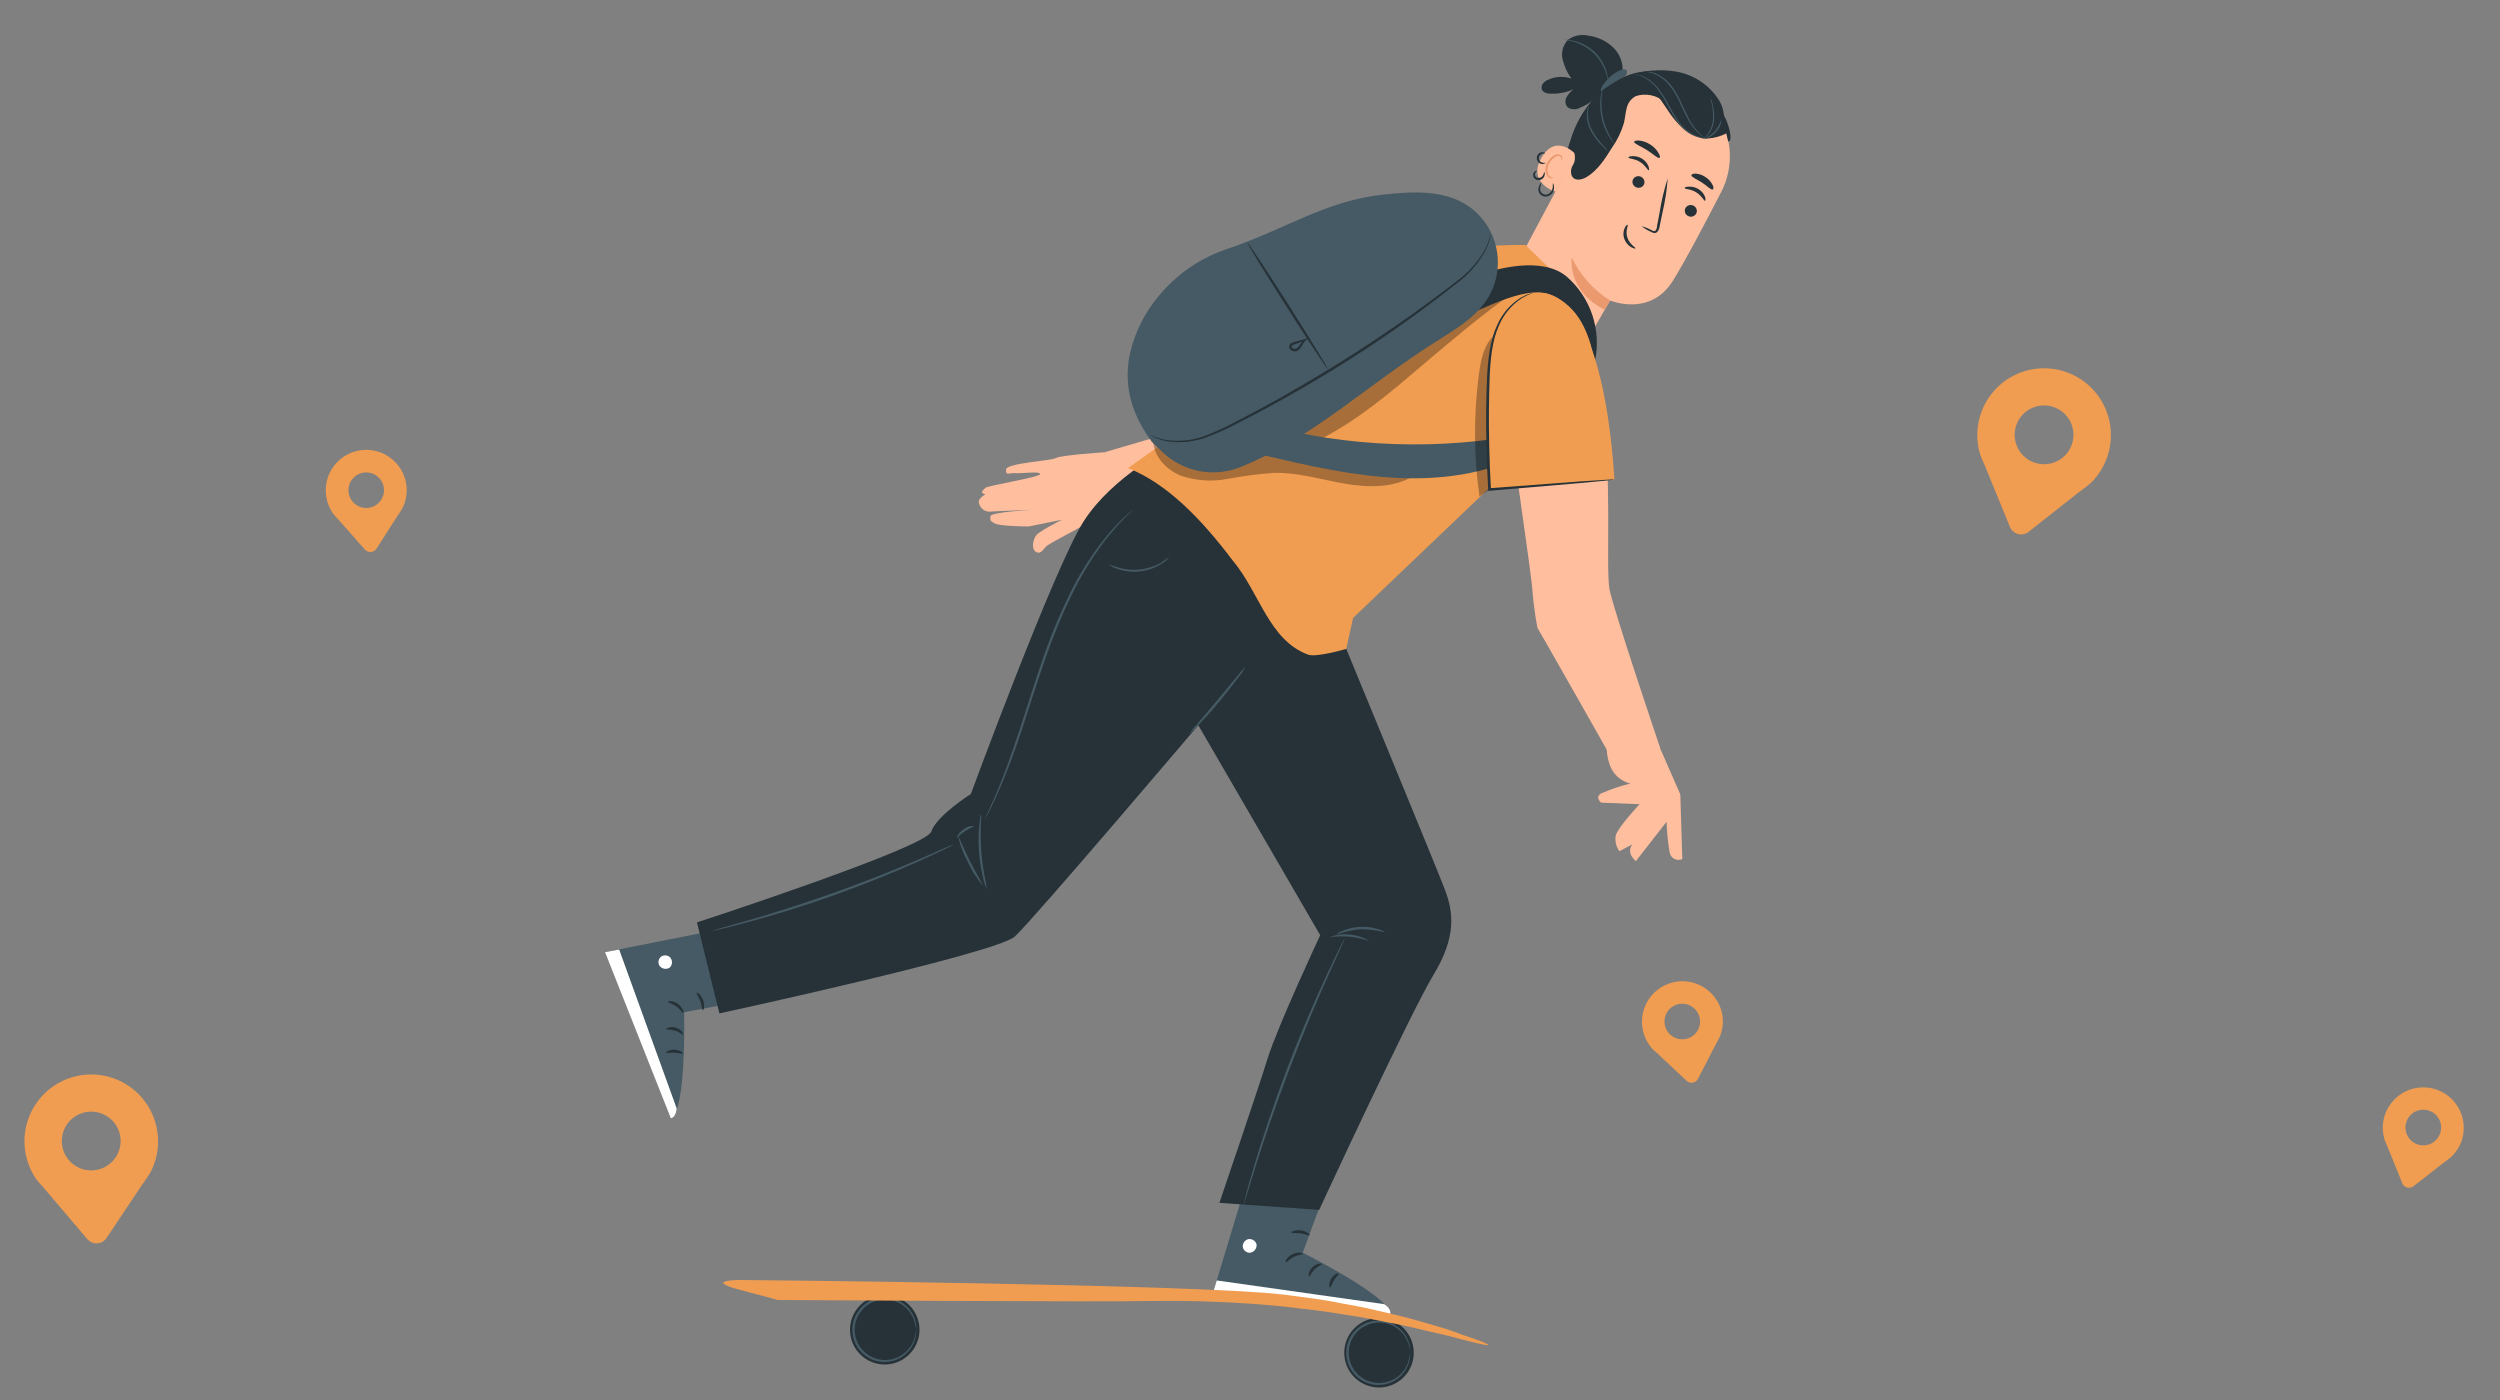 <svg width="500" height="280" viewBox="0 0 500 280" fill="none" xmlns="http://www.w3.org/2000/svg">
<rect x="0" y="0" width="500" height="280" fill="#808080" stroke="none"/>
<g clip-path="url(#clip0_218_20616)">
<path d="M31.589 227.493C31.472 225.442 30.884 223.444 29.87 221.657C28.856 219.87 27.443 218.34 25.741 217.188C24.04 216.036 22.095 215.291 20.059 215.013C18.023 214.735 15.95 214.93 14.002 215.584C12.053 216.237 10.282 217.331 8.825 218.781C7.369 220.231 6.266 221.997 5.604 223.942C4.941 225.888 4.736 227.959 5.005 229.997C5.273 232.034 6.008 233.982 7.153 235.689C7.713 236.52 8.385 237.103 9.09 237.965L17.426 247.783C17.666 248.079 17.974 248.314 18.323 248.469C18.672 248.623 19.053 248.692 19.434 248.671C19.815 248.649 20.185 248.537 20.515 248.345C20.844 248.152 21.123 247.884 21.328 247.562L28.358 237.037C29.003 236.179 29.602 235.286 30.151 234.363C31.241 232.245 31.738 229.871 31.589 227.493ZM18.588 234.075C17.427 234.143 16.271 233.865 15.268 233.276C14.265 232.687 13.459 231.814 12.953 230.767C12.446 229.719 12.261 228.546 12.422 227.393C12.582 226.241 13.081 225.163 13.855 224.294C14.629 223.426 15.643 222.806 16.769 222.514C17.895 222.222 19.082 222.27 20.18 222.653C21.279 223.036 22.239 223.736 22.94 224.664C23.64 225.593 24.049 226.709 24.116 227.87C24.202 229.425 23.669 230.951 22.633 232.114C21.597 233.277 20.142 233.982 18.588 234.075Z" fill="#F09D51"/>
<path d="M421.736 90.432C422.261 88.446 422.322 86.366 421.913 84.353C421.504 82.341 420.636 80.449 419.377 78.826C418.118 77.203 416.502 75.892 414.654 74.995C412.806 74.098 410.777 73.64 408.723 73.655C406.669 73.67 404.646 74.158 402.811 75.082C400.977 76.006 399.38 77.34 398.145 78.981C396.91 80.623 396.07 82.527 395.691 84.545C395.311 86.564 395.402 88.643 395.956 90.621L395.972 90.678C396.231 91.644 396.704 92.408 397.115 93.478L401.995 105.391C402.136 105.736 402.356 106.044 402.636 106.29C402.917 106.535 403.25 106.713 403.611 106.808C403.972 106.903 404.349 106.913 404.715 106.837C405.08 106.762 405.422 106.602 405.715 106.371L415.665 98.529C416.558 97.91 417.416 97.241 418.234 96.526C419.921 94.841 421.13 92.738 421.736 90.432ZM407.331 92.656C406.204 92.363 405.189 91.741 404.416 90.871C403.643 90 403.145 88.92 402.987 87.766C402.828 86.613 403.016 85.438 403.526 84.391C404.035 83.344 404.845 82.472 405.851 81.886C406.856 81.299 408.014 81.025 409.176 81.097C410.338 81.169 411.453 81.585 412.379 82.291C413.304 82.997 413.999 83.962 414.376 85.064C414.753 86.166 414.794 87.355 414.494 88.48C414.096 89.982 413.119 91.266 411.776 92.049C410.433 92.832 408.834 93.05 407.331 92.656Z" fill="#F09D51"/>
<path d="M81.326 97.455C81.232 96.213 80.853 95.009 80.218 93.937C79.583 92.865 78.71 91.954 77.665 91.275C76.621 90.596 75.434 90.166 74.197 90.02C72.96 89.875 71.706 90.016 70.532 90.434C69.359 90.852 68.297 91.534 67.431 92.429C66.564 93.324 65.915 94.406 65.535 95.593C65.155 96.779 65.054 98.037 65.239 99.269C65.424 100.501 65.891 101.673 66.603 102.695C66.949 103.196 67.363 103.539 67.802 104.058L72.971 109.905C73.121 110.074 73.309 110.206 73.519 110.291C73.729 110.376 73.955 110.411 74.181 110.394C74.406 110.376 74.625 110.307 74.82 110.192C75.014 110.076 75.179 109.917 75.302 109.727L79.441 103.26C79.822 102.732 80.173 102.183 80.493 101.616C81.136 100.328 81.424 98.891 81.326 97.455ZM73.524 101.588C72.822 101.642 72.12 101.488 71.505 101.144C70.891 100.799 70.393 100.28 70.074 99.653C69.754 99.025 69.628 98.317 69.712 97.618C69.795 96.919 70.083 96.26 70.541 95.725C70.998 95.19 71.604 94.802 72.282 94.612C72.96 94.421 73.679 94.435 74.348 94.653C75.018 94.871 75.608 95.283 76.043 95.836C76.479 96.389 76.741 97.059 76.796 97.761C76.832 98.227 76.777 98.696 76.632 99.14C76.487 99.585 76.256 99.996 75.953 100.352C75.649 100.707 75.278 100.999 74.861 101.211C74.445 101.423 73.99 101.551 73.524 101.588Z" fill="#F09D51"/>
<path d="M492.475 227.67C492.797 226.468 492.838 225.207 492.595 223.987C492.352 222.766 491.83 221.618 491.071 220.632C490.312 219.645 489.336 218.847 488.219 218.299C487.101 217.751 485.873 217.467 484.628 217.471C483.383 217.474 482.156 217.765 481.042 218.319C479.928 218.874 478.956 219.678 478.203 220.669C477.45 221.66 476.935 222.811 476.699 224.033C476.462 225.255 476.511 226.515 476.84 227.715C477.003 228.307 477.284 228.765 477.528 229.4L480.455 236.634C480.538 236.845 480.669 237.033 480.839 237.184C481.008 237.335 481.21 237.444 481.428 237.503C481.647 237.561 481.877 237.568 482.098 237.522C482.32 237.476 482.528 237.378 482.706 237.237L488.764 232.515C489.3 232.141 489.815 231.74 490.308 231.313C491.342 230.313 492.09 229.055 492.475 227.67ZM483.745 228.954C483.062 228.773 482.448 228.394 481.981 227.864C481.514 227.334 481.214 226.677 481.121 225.977C481.027 225.276 481.143 224.564 481.455 223.93C481.766 223.296 482.258 222.768 482.87 222.414C483.481 222.06 484.184 221.895 484.889 221.941C485.594 221.986 486.27 222.24 486.83 222.669C487.391 223.099 487.812 223.686 488.039 224.354C488.267 225.023 488.29 225.745 488.108 226.427C487.863 227.34 487.266 228.119 486.448 228.592C485.631 229.066 484.658 229.196 483.745 228.954Z" fill="#F09D51"/>
<path d="M344.471 202.976C344.261 201.75 343.771 200.589 343.039 199.583C342.308 198.577 341.354 197.753 340.253 197.175C339.151 196.597 337.932 196.281 336.688 196.25C335.445 196.219 334.211 196.475 333.082 196.999C331.954 197.522 330.961 198.298 330.18 199.266C329.4 200.235 328.853 201.37 328.583 202.584C328.312 203.798 328.324 205.058 328.619 206.267C328.914 207.475 329.483 208.6 330.282 209.553C330.68 210.025 331.127 210.329 331.605 210.801L337.297 216.143C337.461 216.299 337.66 216.415 337.877 216.481C338.094 216.547 338.323 216.562 338.546 216.524C338.77 216.486 338.982 216.397 339.165 216.263C339.348 216.129 339.497 215.954 339.601 215.753L343.124 208.93C343.452 208.368 343.751 207.789 344.021 207.196C344.546 205.855 344.702 204.398 344.471 202.976ZM337.062 207.809C336.368 207.93 335.653 207.843 335.009 207.557C334.364 207.272 333.819 206.801 333.442 206.205C333.065 205.61 332.874 204.916 332.892 204.211C332.91 203.506 333.137 202.823 333.543 202.247C333.95 201.672 334.519 201.23 335.177 200.978C335.836 200.725 336.554 200.674 337.241 200.831C337.928 200.988 338.554 201.345 339.038 201.857C339.522 202.369 339.843 203.014 339.961 203.709C340.121 204.636 339.908 205.588 339.368 206.358C338.828 207.128 338.005 207.654 337.08 207.819L337.062 207.809Z" fill="#F09D51"/>
<path d="M220.89 90.451L266.49 77.111L272.66 92.621L219.72 101.321L220.89 90.451Z" fill="#FFBE9D"/>
<path d="M220.89 90.451C220.89 90.451 212.09 91.041 211.21 91.601C210.33 92.161 201.21 92.601 201.21 93.921C201.21 95.241 201.64 94.541 203.09 94.631C204.54 94.721 208 94.191 208.04 94.811C208.08 95.431 197.38 97.131 197.04 97.591C196.7 98.051 195.77 98.501 197.1 98.881C197.1 98.881 195.45 99.681 195.8 100.661C195.908 101.135 196.174 101.558 196.554 101.861C196.933 102.164 197.404 102.33 197.89 102.331C198.89 102.241 206.8 101.951 206.8 101.951C206.8 101.951 198.05 102.391 198.09 103.261C198.13 104.131 197.82 104.031 198.9 104.661C199.98 105.291 205.74 105.291 205.74 105.291L212.44 103.941C212.44 103.941 207.74 106.241 207.16 107.161C206.58 108.081 206.26 109.771 207.16 110.351C208.06 110.931 208.45 110.101 209.16 109.351C209.87 108.601 215.63 105.811 216.67 105.041C217.71 104.271 222.85 99.341 222.85 99.341L220.89 90.451Z" fill="#FFBE9D"/>
<path d="M308.59 16.701C308.895 16.341 309.288 16.066 309.73 15.901C311.173 15.267 312.804 15.206 314.29 15.731C313.454 14.564 312.849 13.246 312.51 11.851C312.346 11.148 312.367 10.415 312.57 9.723C312.773 9.031 313.152 8.403 313.67 7.901C314.245 7.499 314.899 7.223 315.588 7.09C316.277 6.957 316.987 6.971 317.67 7.131C319.627 7.381 321.443 8.278 322.83 9.681C323.509 10.391 324.007 11.255 324.282 12.198C324.557 13.141 324.601 14.137 324.41 15.101L320.41 18.231C319.252 19.716 317.72 20.865 315.97 21.561C315.595 21.767 315.17 21.867 314.743 21.851C314.315 21.835 313.899 21.704 313.54 21.471C313.299 21.203 313.145 20.868 313.1 20.51C313.056 20.153 313.122 19.79 313.29 19.471C313.646 18.833 314.134 18.277 314.72 17.841C313.223 18.523 311.581 18.825 309.94 18.721C309.657 18.735 309.374 18.683 309.114 18.571C308.854 18.458 308.624 18.287 308.44 18.071C308.333 17.852 308.29 17.607 308.317 17.364C308.343 17.122 308.438 16.892 308.59 16.701Z" fill="#263238"/>
<path d="M312.9 7.981C312.9 8.031 313.62 8.051 314.72 8.351C316.148 8.752 317.463 9.482 318.56 10.481C319.648 11.49 320.49 12.735 321.02 14.121C321.42 15.191 321.5 15.901 321.55 15.901C321.576 15.732 321.576 15.56 321.55 15.391C321.484 14.939 321.377 14.494 321.23 14.061C320.741 12.614 319.899 11.311 318.78 10.271C317.647 9.242 316.27 8.52 314.78 8.171C314.336 8.065 313.885 7.995 313.43 7.961C313.253 7.937 313.074 7.944 312.9 7.981Z" fill="#455A64"/>
<path d="M320.26 17.561C320.405 17.211 320.616 16.892 320.88 16.621C321.765 15.384 322.997 14.438 324.42 13.901C324.546 13.853 324.682 13.833 324.817 13.844C324.951 13.854 325.082 13.894 325.2 13.961C325.54 14.221 325.42 14.771 325.14 15.101C324.821 15.399 324.539 15.735 324.3 16.101L322.15 18.341C321.955 18.619 321.674 18.826 321.35 18.931C321.19 18.983 321.02 18.991 320.856 18.954C320.692 18.917 320.542 18.836 320.42 18.721C320.281 18.565 320.192 18.372 320.163 18.165C320.135 17.958 320.168 17.748 320.26 17.561Z" fill="#455A64"/>
<path d="M311.83 37.291C312.395 33.805 313.262 30.376 314.42 27.041C315.584 23.691 317.564 20.684 320.18 18.291C320.58 17.941 323.6 15.761 324.04 16.061C324.48 16.36 321.98 18.561 321.99 18.941C321.959 22.616 320.808 26.196 318.69 29.201C316.711 32.143 314.41 34.857 311.83 37.291Z" fill="#263238"/>
<path d="M303.56 52.421L318.03 25.321C322.03 17.431 329.97 13.191 337.75 17.411L338.57 17.921C341.915 19.998 344.356 23.258 345.407 27.053C346.458 30.848 346.041 34.899 344.24 38.401C340.71 45.251 336.71 52.811 334.49 56.291C329.92 63.451 322.01 60.091 322.01 60.091C322.01 60.091 319.16 65.091 317.94 67.211C317.94 67.211 316.83 67.831 309.94 64.021C303.05 60.211 303.56 52.421 303.56 52.421Z" fill="#FFBE9D"/>
<path d="M322.01 60.09C318.682 58.013 316.02 55.025 314.34 51.48C314.34 51.48 313.34 58.151 320.97 61.971L322.01 60.09Z" fill="#EB996E"/>
<path d="M339.22 42.751C339.059 43.022 338.798 43.22 338.493 43.3C338.188 43.381 337.864 43.338 337.59 43.181C337.452 43.11 337.329 43.013 337.229 42.894C337.13 42.775 337.055 42.638 337.009 42.489C336.963 42.341 336.948 42.185 336.963 42.031C336.979 41.877 337.025 41.727 337.1 41.591C337.262 41.319 337.525 41.121 337.832 41.041C338.139 40.96 338.465 41.003 338.74 41.161C338.877 41.232 338.999 41.33 339.098 41.45C339.196 41.569 339.27 41.706 339.315 41.855C339.36 42.003 339.374 42.158 339.358 42.312C339.342 42.466 339.295 42.615 339.22 42.751Z" fill="#263238"/>
<path d="M341 40.171C340.79 40.171 340.37 39.171 339.26 38.471C338.15 37.771 336.99 37.841 336.95 37.631C336.91 37.421 337.21 37.371 337.73 37.331C338.434 37.286 339.134 37.465 339.73 37.841C340.307 38.199 340.756 38.731 341.01 39.361C341.14 39.831 341.1 40.141 341 40.171Z" fill="#263238"/>
<path d="M328.75 36.981C328.67 37.116 328.565 37.234 328.44 37.328C328.315 37.422 328.173 37.49 328.022 37.529C327.871 37.568 327.713 37.577 327.558 37.555C327.403 37.533 327.255 37.481 327.12 37.401C326.982 37.332 326.86 37.235 326.76 37.117C326.66 36.999 326.585 36.863 326.54 36.715C326.494 36.568 326.478 36.413 326.494 36.259C326.509 36.105 326.556 35.957 326.63 35.821C326.792 35.549 327.055 35.351 327.362 35.271C327.669 35.191 327.995 35.234 328.27 35.391C328.407 35.463 328.529 35.561 328.628 35.68C328.726 35.799 328.8 35.937 328.845 36.085C328.89 36.233 328.904 36.389 328.888 36.543C328.872 36.697 328.825 36.846 328.75 36.981Z" fill="#263238"/>
<path d="M329.75 34.071C329.53 34.071 329.11 33.071 328 32.381C326.89 31.691 325.73 31.741 325.7 31.531C325.67 31.321 325.96 31.271 326.47 31.231C327.157 31.197 327.838 31.375 328.42 31.741C328.998 32.098 329.446 32.631 329.7 33.261C329.88 33.731 329.83 34.051 329.75 34.071Z" fill="#263238"/>
<path d="M328.32 45.251C329.018 45.427 329.69 45.693 330.32 46.041C330.62 46.191 330.93 46.301 331.09 46.141C331.308 45.854 331.425 45.502 331.42 45.141C331.58 44.294 331.75 43.404 331.93 42.471C332.286 40.161 332.828 37.884 333.55 35.661C333.376 37.992 333.018 40.306 332.48 42.581C332.29 43.511 332.11 44.401 331.93 45.251C331.896 45.702 331.705 46.127 331.39 46.451C331.287 46.525 331.169 46.575 331.044 46.596C330.919 46.617 330.791 46.608 330.67 46.571C330.486 46.523 330.31 46.445 330.15 46.341C329.495 46.06 328.879 45.694 328.32 45.251Z" fill="#263238"/>
<path d="M331.91 31.571C331.59 31.761 330.68 30.821 329.37 30.001C328.06 29.181 326.83 28.741 326.83 28.371C326.83 28.191 327.23 28.061 327.83 28.111C328.616 28.19 329.371 28.457 330.03 28.891C330.702 29.305 331.264 29.875 331.67 30.551C332.01 31.081 332.06 31.471 331.91 31.571Z" fill="#263238"/>
<path d="M342.55 37.901C342.17 38.011 341.45 37.191 340.39 36.511C339.33 35.831 338.32 35.451 338.27 35.061C338.27 34.871 338.56 34.711 339.11 34.721C339.827 34.77 340.518 35.012 341.11 35.421C341.721 35.81 342.212 36.36 342.53 37.011C342.77 37.481 342.73 37.811 342.55 37.901Z" fill="#263238"/>
<path d="M315.31 31.031C315.22 30.901 311.26 26.491 308.31 31.521C305.36 36.551 311.06 38.431 311.15 38.291C311.24 38.151 315.31 31.031 315.31 31.031Z" fill="#FFBE9D"/>
<path d="M310.75 35.501C310.75 35.501 310.63 35.501 310.44 35.501C310.18 35.468 309.943 35.336 309.78 35.13C309.574 34.738 309.476 34.297 309.497 33.854C309.518 33.411 309.657 32.982 309.9 32.611C310.142 32.167 310.484 31.787 310.9 31.5C311.033 31.378 311.193 31.288 311.366 31.236C311.539 31.184 311.722 31.172 311.9 31.201C312.015 31.234 312.115 31.306 312.184 31.404C312.254 31.502 312.287 31.621 312.28 31.741C312.28 31.921 312.17 32.001 312.2 32.031C312.23 32.06 312.35 32.031 312.43 31.78C312.48 31.642 312.48 31.49 312.43 31.351C312.348 31.169 312.202 31.023 312.02 30.941C311.789 30.862 311.542 30.844 311.303 30.887C311.063 30.931 310.838 31.036 310.65 31.191C310.182 31.5 309.801 31.924 309.54 32.42C309.251 32.851 309.097 33.357 309.097 33.876C309.097 34.394 309.251 34.9 309.54 35.331C309.654 35.447 309.791 35.536 309.943 35.593C310.096 35.65 310.258 35.673 310.42 35.66C310.68 35.611 310.77 35.511 310.75 35.501Z" fill="#EB996E"/>
<path d="M345.64 28.301C346.71 28.301 345.76 24.301 344.26 22.221C342.01 19.121 337.85 15.641 334.59 14.851C330.68 13.851 326.93 13.991 323.5 16.101C320.09 18.3 317.328 21.369 315.5 24.991C314.86 26.047 314.515 27.256 314.5 28.491C314.58 30.001 315.5 31.491 314.6 32.981C314.244 33.523 314.118 34.185 314.25 34.821C314.62 36.331 316.25 36.051 317.32 35.411C319.55 34.061 321.01 31.771 322.39 29.551C323.462 28.027 324.276 26.338 324.8 24.551C325.03 23.551 325.08 22.551 325.36 21.551C325.475 21.058 325.694 20.596 326.003 20.196C326.312 19.796 326.703 19.467 327.15 19.231C327.358 19.155 327.572 19.095 327.79 19.051C328.847 18.837 329.942 18.909 330.962 19.261C331.982 19.613 332.889 20.23 333.59 21.051C335.87 23.671 339.88 27.931 341.69 27.681C342.936 27.595 344.151 27.255 345.26 26.681L345.64 28.301Z" fill="#263238"/>
<path d="M335.25 14.321C336.911 14.612 338.497 15.231 339.917 16.141C341.336 17.051 342.561 18.233 343.52 19.621C344.047 20.345 344.421 21.169 344.618 22.042C344.816 22.916 344.834 23.82 344.67 24.701C344.478 25.576 343.984 26.357 343.275 26.905C342.566 27.454 341.686 27.735 340.79 27.701H340.66C338.09 27.211 336.85 26.131 335.12 24.161C333.67 22.511 332.69 20.491 331.23 18.841C329.656 17.088 327.595 15.845 325.31 15.271C328.481 14.081 331.911 13.753 335.25 14.321Z" fill="#263238"/>
<path d="M326.31 14.841C326.31 14.841 326.59 14.841 327.09 14.931C327.795 15.051 328.473 15.298 329.09 15.661C330.002 16.194 330.8 16.901 331.44 17.741C332.226 18.777 332.919 19.882 333.51 21.041C334.111 22.209 334.796 23.332 335.56 24.401C336.199 25.277 336.992 26.029 337.9 26.621C338.511 27.015 339.189 27.293 339.9 27.441C340.091 27.482 340.285 27.506 340.48 27.511C340.62 27.511 340.69 27.511 340.69 27.511C339.728 27.377 338.807 27.036 337.99 26.511C337.119 25.911 336.361 25.163 335.75 24.301C335.008 23.234 334.34 22.118 333.75 20.961C333.157 19.785 332.45 18.669 331.64 17.631C330.971 16.778 330.138 16.067 329.19 15.541C328.548 15.183 327.841 14.959 327.11 14.881C326.914 14.862 326.716 14.862 326.52 14.881L326.31 14.841Z" fill="#455A64"/>
<path d="M329.38 14.401C330.261 14.527 331.108 14.83 331.87 15.291C332.683 15.806 333.4 16.459 333.99 17.221C334.704 18.152 335.314 19.158 335.81 20.221C336.36 21.351 336.81 22.471 337.36 23.441C337.813 24.315 338.356 25.139 338.98 25.901C339.403 26.415 339.89 26.872 340.43 27.261C340.576 27.366 340.73 27.459 340.89 27.541C340.99 27.601 341.05 27.631 341.06 27.621C340.34 27.093 339.692 26.474 339.13 25.781C338.538 25.016 338.022 24.196 337.59 23.331C337.08 22.331 336.59 21.241 336.05 20.101C335.555 19.004 334.931 17.97 334.19 17.021C333.572 16.246 332.82 15.589 331.97 15.081C331.396 14.742 330.766 14.508 330.11 14.391C329.93 14.371 329.749 14.371 329.57 14.391C329.44 14.381 329.38 14.391 329.38 14.401Z" fill="#455A64"/>
<path d="M320.47 17.901C320.399 18.039 320.352 18.188 320.33 18.341C320.225 18.738 320.152 19.143 320.11 19.551C319.806 22.273 320.411 25.019 321.83 27.361C322.039 27.714 322.276 28.048 322.54 28.361C322.72 28.591 322.83 28.711 322.85 28.701C322.87 28.691 322.5 28.161 322 27.251C320.696 24.89 320.109 22.201 320.31 19.511C320.38 18.491 320.52 17.901 320.47 17.901Z" fill="#455A64"/>
<path d="M317.83 21.061C317.739 21.173 317.671 21.302 317.63 21.441C317.498 21.805 317.414 22.185 317.38 22.57C317.293 23.858 317.582 25.143 318.21 26.27C318.836 27.374 319.614 28.384 320.52 29.27C320.864 29.664 321.25 30.02 321.67 30.331C321.368 29.909 321.034 29.511 320.67 29.14C319.824 28.226 319.082 27.22 318.46 26.14C317.86 25.055 317.556 23.831 317.58 22.59C317.627 22.075 317.71 21.564 317.83 21.061Z" fill="#455A64"/>
<path d="M342.11 19.501C342.156 19.93 342.237 20.355 342.35 20.771C342.57 21.775 342.654 22.804 342.6 23.831C342.529 24.851 342.184 25.832 341.6 26.671C341.328 26.997 341.037 27.308 340.73 27.601C340.842 27.566 340.947 27.512 341.04 27.441C341.305 27.258 341.544 27.039 341.75 26.791C342.387 25.955 342.762 24.95 342.83 23.901C342.897 22.846 342.782 21.787 342.49 20.771C342.43 20.331 342.302 19.902 342.11 19.501Z" fill="#455A64"/>
<path d="M344.25 23.901C343.978 24.768 343.54 25.573 342.96 26.271C342.317 26.916 341.556 27.431 340.72 27.791C340.998 27.795 341.273 27.73 341.52 27.601C342.146 27.351 342.707 26.961 343.16 26.461C343.617 25.962 343.958 25.368 344.16 24.721C344.258 24.46 344.289 24.178 344.25 23.901Z" fill="#455A64"/>
<path d="M308.29 36.511C308.35 36.511 308.17 36.891 308.06 37.451C307.99 37.763 308.025 38.09 308.16 38.381C308.256 38.539 308.389 38.672 308.548 38.767C308.706 38.863 308.885 38.919 309.07 38.931C309.257 38.938 309.444 38.904 309.616 38.831C309.789 38.758 309.944 38.649 310.07 38.511C310.302 38.284 310.456 37.99 310.51 37.671C310.62 37.111 310.51 36.731 310.56 36.671C310.61 36.611 310.84 37.001 310.8 37.671C310.774 38.066 310.62 38.442 310.36 38.741C310.195 38.929 309.99 39.079 309.76 39.177C309.53 39.276 309.28 39.322 309.03 39.311C308.774 39.296 308.527 39.215 308.313 39.074C308.099 38.934 307.925 38.739 307.81 38.511C307.651 38.144 307.633 37.73 307.76 37.351C307.97 36.771 308.26 36.491 308.29 36.511Z" fill="#263238"/>
<path d="M307.4 34.181C307.4 34.241 307.17 34.321 307.05 34.651C306.98 34.828 306.98 35.024 307.05 35.201C307.102 35.3 307.176 35.386 307.266 35.452C307.356 35.517 307.46 35.562 307.57 35.581C307.785 35.614 308.004 35.576 308.195 35.473C308.387 35.371 308.539 35.208 308.63 35.011C308.79 34.681 308.79 34.431 308.85 34.421C308.91 34.411 309.03 34.681 308.91 35.121C308.831 35.382 308.674 35.612 308.46 35.781C308.32 35.889 308.157 35.965 307.984 36.001C307.811 36.037 307.632 36.034 307.46 35.991C307.302 35.964 307.152 35.899 307.024 35.802C306.896 35.705 306.794 35.578 306.725 35.433C306.657 35.288 306.624 35.128 306.63 34.968C306.636 34.807 306.681 34.651 306.76 34.511C307.05 34.091 307.42 34.121 307.4 34.181Z" fill="#263238"/>
<path d="M309.01 30.661C309.01 30.721 308.76 30.661 308.43 30.761C308.23 30.82 308.057 30.945 307.937 31.115C307.818 31.286 307.759 31.492 307.772 31.7C307.785 31.907 307.868 32.105 308.007 32.26C308.147 32.414 308.335 32.517 308.54 32.551C308.87 32.621 309.1 32.551 309.12 32.551C309.14 32.551 308.95 32.811 308.51 32.811C308.247 32.81 307.993 32.718 307.79 32.551C307.663 32.445 307.559 32.314 307.485 32.166C307.411 32.018 307.369 31.856 307.36 31.691C307.337 31.394 307.427 31.1 307.613 30.868C307.799 30.636 308.066 30.483 308.36 30.441C308.83 30.421 309.04 30.621 309.01 30.661Z" fill="#263238"/>
<path d="M325.53 44.951C325.7 45.051 325.02 46.151 325.47 47.521C325.92 48.891 327.18 49.521 327.09 49.661C327 49.801 326.69 49.661 326.19 49.421C325.549 49.02 325.068 48.408 324.83 47.691C324.596 46.998 324.639 46.242 324.95 45.581C325.17 45.101 325.46 44.901 325.53 44.951Z" fill="#263238"/>
<path d="M266.68 233.901L260.54 250.541C260.54 250.541 278.16 259.361 277.99 262.781L242.5 258.901L250.83 231.341L266.68 233.901Z" fill="#455A64"/>
<path d="M249.74 247.811C249.387 247.881 249.072 248.077 248.853 248.362C248.634 248.647 248.526 249.002 248.55 249.361C248.604 249.715 248.792 250.034 249.075 250.254C249.358 250.473 249.714 250.576 250.07 250.541C250.444 250.471 250.779 250.264 251.01 249.961C251.241 249.658 251.351 249.281 251.32 248.901C251.225 248.537 250.993 248.223 250.673 248.026C250.352 247.828 249.968 247.762 249.6 247.841" fill="white"/>
<path d="M242.5 258.901L243.35 256.091L276.83 260.831C276.83 260.831 278.33 261.691 278.03 262.831L242.5 258.901Z" fill="white"/>
<path d="M260.57 250.771C260.57 250.941 259.67 250.931 258.75 251.391C257.83 251.851 257.31 252.531 257.15 252.451C256.99 252.371 257.37 251.391 258.49 250.841C259.61 250.291 260.62 250.611 260.57 250.771Z" fill="#263238"/>
<path d="M264.36 252.811C264.36 252.991 263.6 253.201 262.93 253.871C262.26 254.541 262.01 255.291 261.83 255.271C261.65 255.251 261.66 254.271 262.51 253.431C263.36 252.591 264.37 252.651 264.36 252.811Z" fill="#263238"/>
<path d="M266.01 257.511C265.85 257.511 265.7 256.641 266.25 255.741C266.8 254.841 267.65 254.551 267.71 254.741C267.77 254.931 267.21 255.351 266.77 256.091C266.33 256.831 266.18 257.511 266.01 257.511Z" fill="#263238"/>
<path d="M261.93 247.051C261.83 247.201 261.09 246.801 260.11 246.671C259.13 246.541 258.32 246.671 258.26 246.521C258.2 246.371 259.05 245.901 260.2 246.071C261.35 246.241 262.04 246.901 261.93 247.051Z" fill="#263238"/>
<path d="M155.13 198.971L136.83 202.451C136.83 202.451 137.3 222.151 134.21 223.601L121 190.431L149.22 184.831L155.13 198.971Z" fill="#455A64"/>
<path d="M134.18 191.631C133.957 191.35 133.637 191.16 133.283 191.099C132.929 191.038 132.565 191.11 132.26 191.301C131.97 191.514 131.773 191.83 131.712 192.185C131.65 192.539 131.729 192.903 131.93 193.201C132.166 193.491 132.499 193.684 132.867 193.745C133.236 193.806 133.614 193.73 133.93 193.531C134.205 193.279 134.372 192.93 134.396 192.557C134.42 192.185 134.3 191.817 134.06 191.531" fill="white"/>
<path d="M121 190.431L123.83 189.901L135.33 221.661C135.33 221.661 135.27 223.401 134.17 223.661L121 190.431Z" fill="white"/>
<path d="M136.65 202.581C136.48 202.641 136.09 201.861 135.25 201.271C134.41 200.681 133.56 200.521 133.57 200.351C133.58 200.181 134.57 200.041 135.57 200.771C136.57 201.501 136.83 202.551 136.65 202.581Z" fill="#263238"/>
<path d="M136.62 206.901C136.48 207.001 135.92 206.401 135.02 206.131C134.12 205.861 133.33 205.981 133.27 205.821C133.21 205.661 134.09 205.181 135.21 205.551C136.33 205.921 136.77 206.821 136.62 206.901Z" fill="#263238"/>
<path d="M133.25 210.551C133.15 210.411 133.87 209.871 134.93 209.931C135.99 209.991 136.63 210.611 136.52 210.731C136.41 210.851 135.76 210.571 134.89 210.531C134.02 210.491 133.33 210.701 133.25 210.551Z" fill="#263238"/>
<path d="M140.57 202.041C140.39 202.041 140.4 201.181 140.06 200.251C139.72 199.321 139.2 198.681 139.32 198.551C139.44 198.421 140.24 198.951 140.63 200.051C141.02 201.151 140.72 202.081 140.57 202.041Z" fill="#263238"/>
<path d="M234.55 89.171C234.55 89.171 222.55 95.111 216.69 104.331C210.83 113.551 194.17 158.801 194.17 158.801C194.17 158.801 187.31 163.121 186.25 166.331C185.19 169.541 139.39 184.481 139.39 184.481L143.88 202.681C143.88 202.681 199.28 190.681 202.97 187.301C206.66 183.921 239.66 145.041 239.66 145.041L264.04 187.041C264.04 187.041 255.57 205.131 253.52 211.711C251.47 218.291 243.88 240.571 243.88 240.571L263.83 241.981C263.83 241.981 282.08 202.581 286.69 194.981C291.3 187.381 290.69 182.481 289.02 178.031C287.35 173.581 264.58 118.451 264.58 118.451L273.04 110.801L244.68 82.901L234.55 89.171Z" fill="#263238"/>
<path d="M197.35 177.811C197.027 177.126 196.789 176.404 196.64 175.661C196.203 173.895 195.918 172.095 195.79 170.281C195.589 167.877 195.696 165.457 196.11 163.081H196.26C196.18 163.401 196.13 163.551 196.1 163.551C196.07 163.551 196.1 163.381 196.1 163.051H196.26C196.103 165.432 196.103 167.82 196.26 170.201C196.39 171.994 196.631 173.777 196.98 175.541C197.161 176.287 197.285 177.046 197.35 177.811Z" fill="#455A64"/>
<path d="M196.6 177.16C195.38 175.739 194.369 174.149 193.6 172.44C192.677 170.796 192.003 169.023 191.6 167.18C191.73 167.13 192.6 169.48 193.99 172.23C195.38 174.98 196.72 177.08 196.6 177.16Z" fill="#455A64"/>
<path d="M277.05 186.481C275.418 186.052 273.737 185.837 272.05 185.841C270.388 186 268.754 186.377 267.19 186.961C267.561 186.614 268 186.348 268.48 186.181C269.609 185.711 270.809 185.437 272.03 185.371C273.252 185.313 274.474 185.472 275.64 185.841C276.151 185.951 276.631 186.169 277.05 186.481Z" fill="#455A64"/>
<path d="M273.9 188.161C273.84 188.291 272.19 187.571 270.03 187.351C267.87 187.131 266.1 187.471 266.03 187.351C267.318 186.918 268.684 186.768 270.036 186.911C271.387 187.054 272.692 187.488 273.86 188.181L273.9 188.161Z" fill="#455A64"/>
<path d="M249.13 133.301C248.719 134.064 248.237 134.788 247.69 135.461C246.75 136.751 245.39 138.461 243.82 140.371C242.25 142.281 240.76 143.891 239.66 145.041C239.093 145.701 238.464 146.303 237.78 146.841C238.264 146.128 238.81 145.459 239.41 144.841L243.41 140.091L247.41 135.271C247.928 134.568 248.503 133.909 249.13 133.301Z" fill="#455A64"/>
<path d="M196.9 163.951C196.977 163.728 197.07 163.51 197.18 163.301C197.36 162.881 197.68 162.301 198.03 161.461C198.77 159.861 199.77 157.521 200.89 154.581C202.01 151.641 203.23 148.101 204.51 144.141C205.79 140.181 207.15 135.811 208.74 131.271C210.219 126.99 211.962 122.806 213.96 118.741C215.595 115.42 217.523 112.251 219.72 109.271C221.197 107.261 222.839 105.378 224.63 103.641C225.25 103.011 225.79 102.591 226.14 102.281C226.313 102.119 226.497 101.968 226.69 101.831C226.543 102.02 226.379 102.194 226.2 102.351C225.88 102.681 225.36 103.131 224.76 103.771C223.028 105.55 221.43 107.455 219.98 109.471C217.84 112.46 215.957 115.625 214.35 118.931C212.381 122.989 210.655 127.159 209.18 131.421C207.59 135.951 206.18 140.321 204.92 144.271C203.66 148.221 202.37 151.771 201.2 154.701C200.03 157.631 198.99 159.961 198.2 161.541C197.82 162.341 197.48 162.931 197.26 163.341C197.164 163.558 197.043 163.762 196.9 163.951Z" fill="#455A64"/>
<path d="M194.83 165.211C194.83 165.351 193.97 165.601 193.04 166.211C192.11 166.821 191.52 167.541 191.41 167.461C191.3 167.381 191.76 166.461 192.78 165.821C193.065 165.59 193.392 165.417 193.744 165.312C194.096 165.207 194.465 165.173 194.83 165.211Z" fill="#455A64"/>
<path d="M190.71 168.901C190.574 169.013 190.422 169.104 190.26 169.171L188.92 169.841C187.76 170.421 186.05 171.221 183.92 172.171C179.68 174.091 173.75 176.561 167.07 178.951C160.39 181.341 154.22 183.181 149.73 184.391C147.49 184.991 145.67 185.461 144.4 185.751L142.94 186.071C142.769 186.116 142.595 186.146 142.42 186.161C142.578 186.079 142.746 186.019 142.92 185.981L144.35 185.571L149.65 184.071C154.11 182.791 160.24 180.891 166.91 178.511C173.58 176.131 179.52 173.701 183.78 171.871L188.78 169.671L190.16 169.081C190.336 169.001 190.52 168.94 190.71 168.901Z" fill="#455A64"/>
<path d="M233.83 111.411C233.45 111.931 232.967 112.367 232.41 112.691C231.104 113.554 229.615 114.099 228.06 114.281C226.505 114.472 224.926 114.298 223.45 113.771C222.856 113.594 222.305 113.298 221.83 112.901C221.83 112.831 222.51 113.181 223.62 113.501C225.058 113.93 226.567 114.063 228.058 113.891C229.548 113.719 230.988 113.246 232.29 112.501C232.784 112.111 233.298 111.747 233.83 111.411Z" fill="#455A64"/>
<path d="M248.75 240.771C248.775 240.578 248.815 240.388 248.87 240.201C248.97 239.781 249.11 239.251 249.28 238.591C249.65 237.201 250.22 235.191 250.96 232.721C252.44 227.781 254.66 221.011 257.45 213.661C260.24 206.311 263.11 199.771 265.29 195.101C266.38 192.761 267.29 190.881 267.94 189.601C268.26 188.991 268.51 188.511 268.7 188.121C268.782 187.944 268.882 187.777 269 187.621C268.947 187.811 268.877 187.995 268.79 188.171L268.11 189.681C267.49 191.041 266.64 192.931 265.59 195.231C263.49 199.931 260.69 206.481 257.89 213.821C255.09 221.161 252.83 227.911 251.27 232.821C250.52 235.231 249.9 237.211 249.46 238.641C249.25 239.291 249.09 239.811 248.96 240.221C248.911 240.412 248.841 240.596 248.75 240.771Z" fill="#455A64"/>
<path d="M315.83 59.391L305.07 48.991C305.07 48.991 294.68 48.831 289.07 50.611C283.46 52.391 225.6 93.611 225.6 93.611C233.34 96.701 240.14 103.611 246.54 112.101C251.94 118.511 253.76 128.031 261.62 130.931C263.29 131.541 269.25 129.781 269.25 129.781L270.62 123.581L317.69 78.661C317.69 78.661 319.83 65.751 315.83 59.391Z" fill="#F09D51"/>
<g opacity="0.3">
<path d="M281.54 93.081C275.409 93.296 269.395 91.361 264.54 87.611C271.81 83.831 278.11 78.471 284.35 73.15C289.07 69.15 296.88 62.461 303.12 58.23C290.39 59.81 272.2 65.701 261.12 72.231C251.6 77.871 242.87 85.3 232.22 88.331L230.63 88.231C230.8 91.35 233.29 94.001 236.2 95.15C239.181 96.153 242.369 96.373 245.46 95.79C248.531 95.211 251.633 94.803 254.75 94.57C259.51 94.46 264.14 95.891 268.82 96.71C273.5 97.531 278.61 97.65 282.69 95.21C283.1 94.96 283.53 94.63 283.56 94.15C283.65 93.281 282.42 93.04 281.54 93.081Z" fill="black"/>
</g>
<path d="M305.83 86.621C287.991 90.176 269.569 89.536 252.02 84.751L252.49 91.001C261.57 93.121 270.73 95.241 280.05 95.611C289.37 95.981 298.99 94.461 307.05 89.741C306.58 88.701 306.18 87.661 305.83 86.621Z" fill="#455A64"/>
<g opacity="0.3">
<path d="M297.64 93.161C297.299 84.822 297.533 76.469 298.34 68.161L298.53 67.321C296.69 69.321 296.14 72.101 295.79 74.771C294.708 82.904 294.742 91.147 295.89 99.271L297.89 97.931C297.91 97.561 297.68 94.831 297.64 93.161Z" fill="black"/>
</g>
<path d="M313.34 55.321C308.59 51.321 299.55 53.391 293.77 55.721L289.51 64.561C295.2 62.781 304.83 56.641 310.3 59.021C315.77 61.401 317.7 66.381 318.99 72.221C319.638 69.156 319.457 65.974 318.463 63.002C317.47 60.031 315.701 57.38 313.34 55.321Z" fill="#263238"/>
<path d="M293.93 41.391C288.93 37.861 282.55 38.281 276.62 38.921C265.13 40.161 257.45 45.701 245.62 49.721C238.256 52.129 232.103 57.283 228.44 64.111C224 72.671 224.62 80.581 230.37 88.381L232.37 90.301C234.415 92.295 236.996 93.65 239.799 94.2C242.601 94.751 245.503 94.473 248.15 93.401C263.4 87.151 273.05 77.081 288.65 67.401C293.21 64.571 297.86 61.401 299.2 55.671C299.829 53.036 299.665 50.274 298.727 47.733C297.789 45.192 296.12 42.985 293.93 41.391Z" fill="#455A64"/>
<path d="M298.08 46.73C298.077 47.013 298.047 47.294 297.99 47.571C297.821 48.361 297.563 49.129 297.22 49.861C295.831 52.503 293.866 54.8 291.47 56.581C283.83 62.636 275.847 68.246 267.56 73.38C262.72 76.38 257.99 79.1 253.64 81.451C251.46 82.63 249.38 83.71 247.41 84.71C245.6 85.663 243.737 86.511 241.83 87.251C239.059 88.39 236.02 88.716 233.07 88.191C232.279 88.02 231.51 87.759 230.78 87.41C230.59 87.32 230.406 87.217 230.23 87.1C230.164 87.07 230.104 87.029 230.05 86.981C231.027 87.433 232.054 87.769 233.11 87.981C236.019 88.421 238.993 88.044 241.7 86.891C243.587 86.135 245.43 85.273 247.22 84.311C249.17 83.311 251.22 82.21 253.41 81.02C257.74 78.65 262.41 75.941 267.29 72.921C275.572 67.792 283.583 62.238 291.29 56.281C293.67 54.553 295.648 52.333 297.09 49.77C297.543 48.801 297.875 47.78 298.08 46.73Z" fill="#263238"/>
<path d="M265.57 73.831C265.45 73.901 261.75 68.311 257.32 61.341C252.89 54.371 249.38 48.641 249.5 48.561C249.62 48.481 253.32 54.081 257.76 61.061C262.2 68.041 265.69 73.751 265.57 73.831Z" fill="#263238"/>
<path d="M261.68 67.691C261.312 67.874 260.999 68.15 260.77 68.491C260.543 68.908 260.293 69.312 260.02 69.701C259.817 69.958 259.542 70.15 259.23 70.251C259.046 70.301 258.852 70.305 258.665 70.263C258.479 70.221 258.306 70.135 258.16 70.011C257.996 69.874 257.881 69.688 257.83 69.481C257.814 69.372 257.82 69.261 257.847 69.155C257.875 69.048 257.923 68.948 257.99 68.861C258.216 68.618 258.514 68.453 258.84 68.391L260.2 68.021C260.98 67.821 261.47 67.731 261.49 67.801C261.51 67.871 261.06 68.081 260.31 68.371L258.98 68.851C258.46 68.991 258.12 69.311 258.49 69.611C258.573 69.679 258.669 69.728 258.773 69.754C258.877 69.78 258.985 69.782 259.09 69.761C259.312 69.696 259.508 69.563 259.65 69.381C259.98 69.031 260.2 68.591 260.48 68.271C260.687 67.996 260.973 67.79 261.3 67.681C261.54 67.611 261.68 67.661 261.68 67.691Z" fill="#263238"/>
<path d="M282.75 270.551C282.75 271.926 282.342 273.271 281.577 274.415C280.812 275.559 279.724 276.449 278.453 276.974C277.181 277.5 275.782 277.635 274.433 277.365C273.084 277.094 271.846 276.429 270.875 275.454C269.904 274.479 269.245 273.238 268.98 271.888C268.715 270.538 268.857 269.14 269.388 267.87C269.918 266.601 270.814 265.517 271.961 264.757C273.108 263.997 274.454 263.595 275.83 263.601C277.668 263.609 279.428 264.344 280.725 265.647C282.022 266.949 282.75 268.713 282.75 270.551Z" fill="#263238"/>
<path d="M282.06 270.551C282.01 270.551 282.06 269.991 281.77 269.051C281.403 267.715 280.6 266.539 279.49 265.711C278.731 265.147 277.851 264.767 276.92 264.601C275.796 264.395 274.638 264.51 273.577 264.933C272.515 265.356 271.595 266.069 270.92 266.991C270.16 268.022 269.75 269.269 269.75 270.551C269.75 271.832 270.16 273.079 270.92 274.111C271.62 275.08 272.596 275.815 273.72 276.221C274.732 276.598 275.827 276.694 276.89 276.501C277.821 276.334 278.701 275.954 279.46 275.391C280.57 274.562 281.373 273.386 281.74 272.051C282 271.111 281.98 270.551 282.03 270.551C282.045 270.683 282.045 270.818 282.03 270.951C282.035 271.338 281.991 271.724 281.9 272.101C281.584 273.512 280.785 274.767 279.64 275.651C278.851 276.27 277.925 276.692 276.94 276.881C276.006 277.063 275.043 277.037 274.12 276.804C273.197 276.57 272.337 276.135 271.602 275.53C270.867 274.925 270.275 274.165 269.869 273.304C269.462 272.443 269.252 271.503 269.252 270.551C269.252 269.599 269.462 268.658 269.869 267.797C270.275 266.937 270.867 266.176 271.602 265.571C272.337 264.966 273.197 264.531 274.12 264.298C275.043 264.064 276.006 264.038 276.94 264.221C277.925 264.409 278.851 264.831 279.64 265.451C280.785 266.334 281.584 267.59 281.9 269.001C281.991 269.377 282.035 269.763 282.03 270.151C282.055 270.282 282.065 270.417 282.06 270.551Z" fill="#455A64"/>
<path d="M183.9 265.95C183.9 267.325 183.492 268.669 182.728 269.812C181.964 270.955 180.878 271.846 179.607 272.372C178.337 272.898 176.939 273.035 175.59 272.766C174.242 272.497 173.004 271.834 172.032 270.861C171.061 269.888 170.399 268.649 170.132 267.3C169.865 265.951 170.004 264.553 170.532 263.283C171.059 262.014 171.952 260.929 173.096 260.166C174.24 259.404 175.585 258.998 176.96 259C178.802 259.003 180.567 259.736 181.868 261.039C183.169 262.342 183.9 264.108 183.9 265.95Z" fill="#263238"/>
<path d="M183.21 265.949C183.21 265.949 183.21 265.389 182.93 264.439C182.553 263.108 181.748 261.938 180.64 261.109C179.828 260.504 178.878 260.111 177.875 259.966C176.873 259.821 175.85 259.929 174.9 260.279C173.778 260.685 172.806 261.421 172.11 262.389C171.35 263.421 170.94 264.668 170.94 265.949C170.94 267.231 171.35 268.478 172.11 269.509C172.585 270.16 173.184 270.71 173.873 271.127C174.561 271.544 175.326 271.82 176.122 271.939C176.919 272.058 177.731 272.018 178.512 271.82C179.292 271.623 180.026 271.273 180.67 270.789C181.779 269.957 182.584 268.784 182.96 267.449C183.21 266.509 183.19 265.949 183.24 265.949C183.29 265.949 183.24 266.089 183.24 266.349C183.235 266.737 183.188 267.122 183.1 267.499C182.784 268.91 181.985 270.166 180.84 271.049C180.054 271.667 179.132 272.089 178.15 272.279C176.875 272.53 175.553 272.388 174.36 271.874C173.166 271.359 172.156 270.496 171.463 269.396C170.769 268.297 170.425 267.014 170.474 265.715C170.524 264.416 170.965 263.163 171.74 262.119C172.49 261.084 173.536 260.299 174.74 259.869C175.83 259.482 177.005 259.396 178.14 259.619C179.347 259.845 180.463 260.417 181.351 261.266C182.238 262.115 182.86 263.204 183.14 264.399C183.228 264.777 183.275 265.162 183.28 265.549C183.24 265.809 183.23 265.949 183.21 265.949Z" fill="#455A64"/>
<path d="M297.7 269.001C297.65 269.171 295.76 268.761 292.41 267.901L289.63 267.161L286.29 266.391C283.9 265.851 281.2 265.131 278.15 264.591L273.4 263.661C271.75 263.331 270.01 263.111 268.22 262.811C264.65 262.181 260.79 261.811 256.75 261.301C247.954 260.438 239.117 260.071 230.28 260.201C221.429 260.423 155.5 260 155.5 260C155.5 260 155.5 259.941 148 257.971C140.5 256 148 256 148 256C148 256 239.153 256.802 256.95 258.941C261.04 259.491 264.95 259.941 268.52 260.711C270.32 261.051 272.07 261.331 273.73 261.711L278.49 262.821C281.49 263.481 284.23 264.341 286.61 265.011C287.79 265.361 288.9 265.671 289.91 266.011L292.64 267.011C295.98 268.101 297.76 268.831 297.7 269.001Z" fill="#F09D51"/>
<path d="M330.73 146.831C330.91 147.341 332 149.601 332 149.601L336.06 158.871L336.46 171.811C336.209 171.929 335.935 171.988 335.658 171.982C335.381 171.976 335.109 171.905 334.864 171.776C334.618 171.648 334.406 171.463 334.244 171.239C334.082 171.014 333.975 170.755 333.93 170.481C333.579 168.455 333.376 166.406 333.32 164.351L327.18 172.221C327.18 172.221 325.18 170.751 326.43 168.881L323.88 170.251C323.231 169.353 322.965 168.235 323.14 167.141C323.52 165.511 327.92 160.841 327.92 160.841L320.24 160.531C320.24 160.531 318.92 159.531 320.19 158.701C322.087 157.872 324.051 157.203 326.06 156.701C325.264 156.508 324.517 156.149 323.869 155.648C323.221 155.146 322.687 154.513 322.3 153.791C321.533 152.15 321.219 150.334 321.39 148.531L330.73 146.831Z" fill="#FFBE9D"/>
<path d="M301.39 81.401C301.39 81.401 306.44 115.911 306.49 118.171C306.69 120.654 307.024 123.124 307.49 125.571C307.49 125.571 307.34 125.331 309.22 128.571C311.1 131.811 323.03 152.901 323.03 152.901L332.03 149.581C332.03 149.581 322.73 122.091 321.91 117.901C321.09 113.711 322.54 92.761 320.34 84.011C318.14 75.261 301.39 81.401 301.39 81.401Z" fill="#FFBE9D"/>
<path d="M305.76 58.811C305.361 58.914 304.978 59.068 304.62 59.271C302.87 60.271 297.94 63.821 297.62 74.571C297.18 88.081 297.89 97.901 297.89 97.901L322.89 95.901C322.77 95.741 321.35 55.011 305.76 58.811Z" fill="#F09D51"/>
<path d="M322.88 95.901C322.724 95.949 322.563 95.976 322.4 95.981L321.01 96.141L315.81 96.631L297.89 98.161H297.64V97.901C297.47 95.111 297.34 92.101 297.28 88.991C297.17 84.291 297.21 79.811 297.4 75.741C297.59 71.671 298.04 67.951 299.4 65.101C300.364 62.82 302.004 60.89 304.1 59.571C304.674 59.228 305.284 58.949 305.92 58.741C306.138 58.671 306.363 58.621 306.59 58.591C305.76 58.894 304.963 59.279 304.21 59.741C302.205 61.094 300.645 63.011 299.73 65.251C298.49 68.051 298.06 71.711 297.92 75.761C297.78 79.811 297.73 84.291 297.84 88.981C297.9 92.081 298.02 95.081 298.19 97.871L297.91 97.641L315.83 96.301L321.05 95.961L322.45 95.891C322.593 95.878 322.737 95.882 322.88 95.901Z" fill="#263238"/>
</g>
<defs>
<clipPath id="clip0_218_20616">
<rect width="500" height="280" fill="white"/>
</clipPath>
</defs>
</svg>
